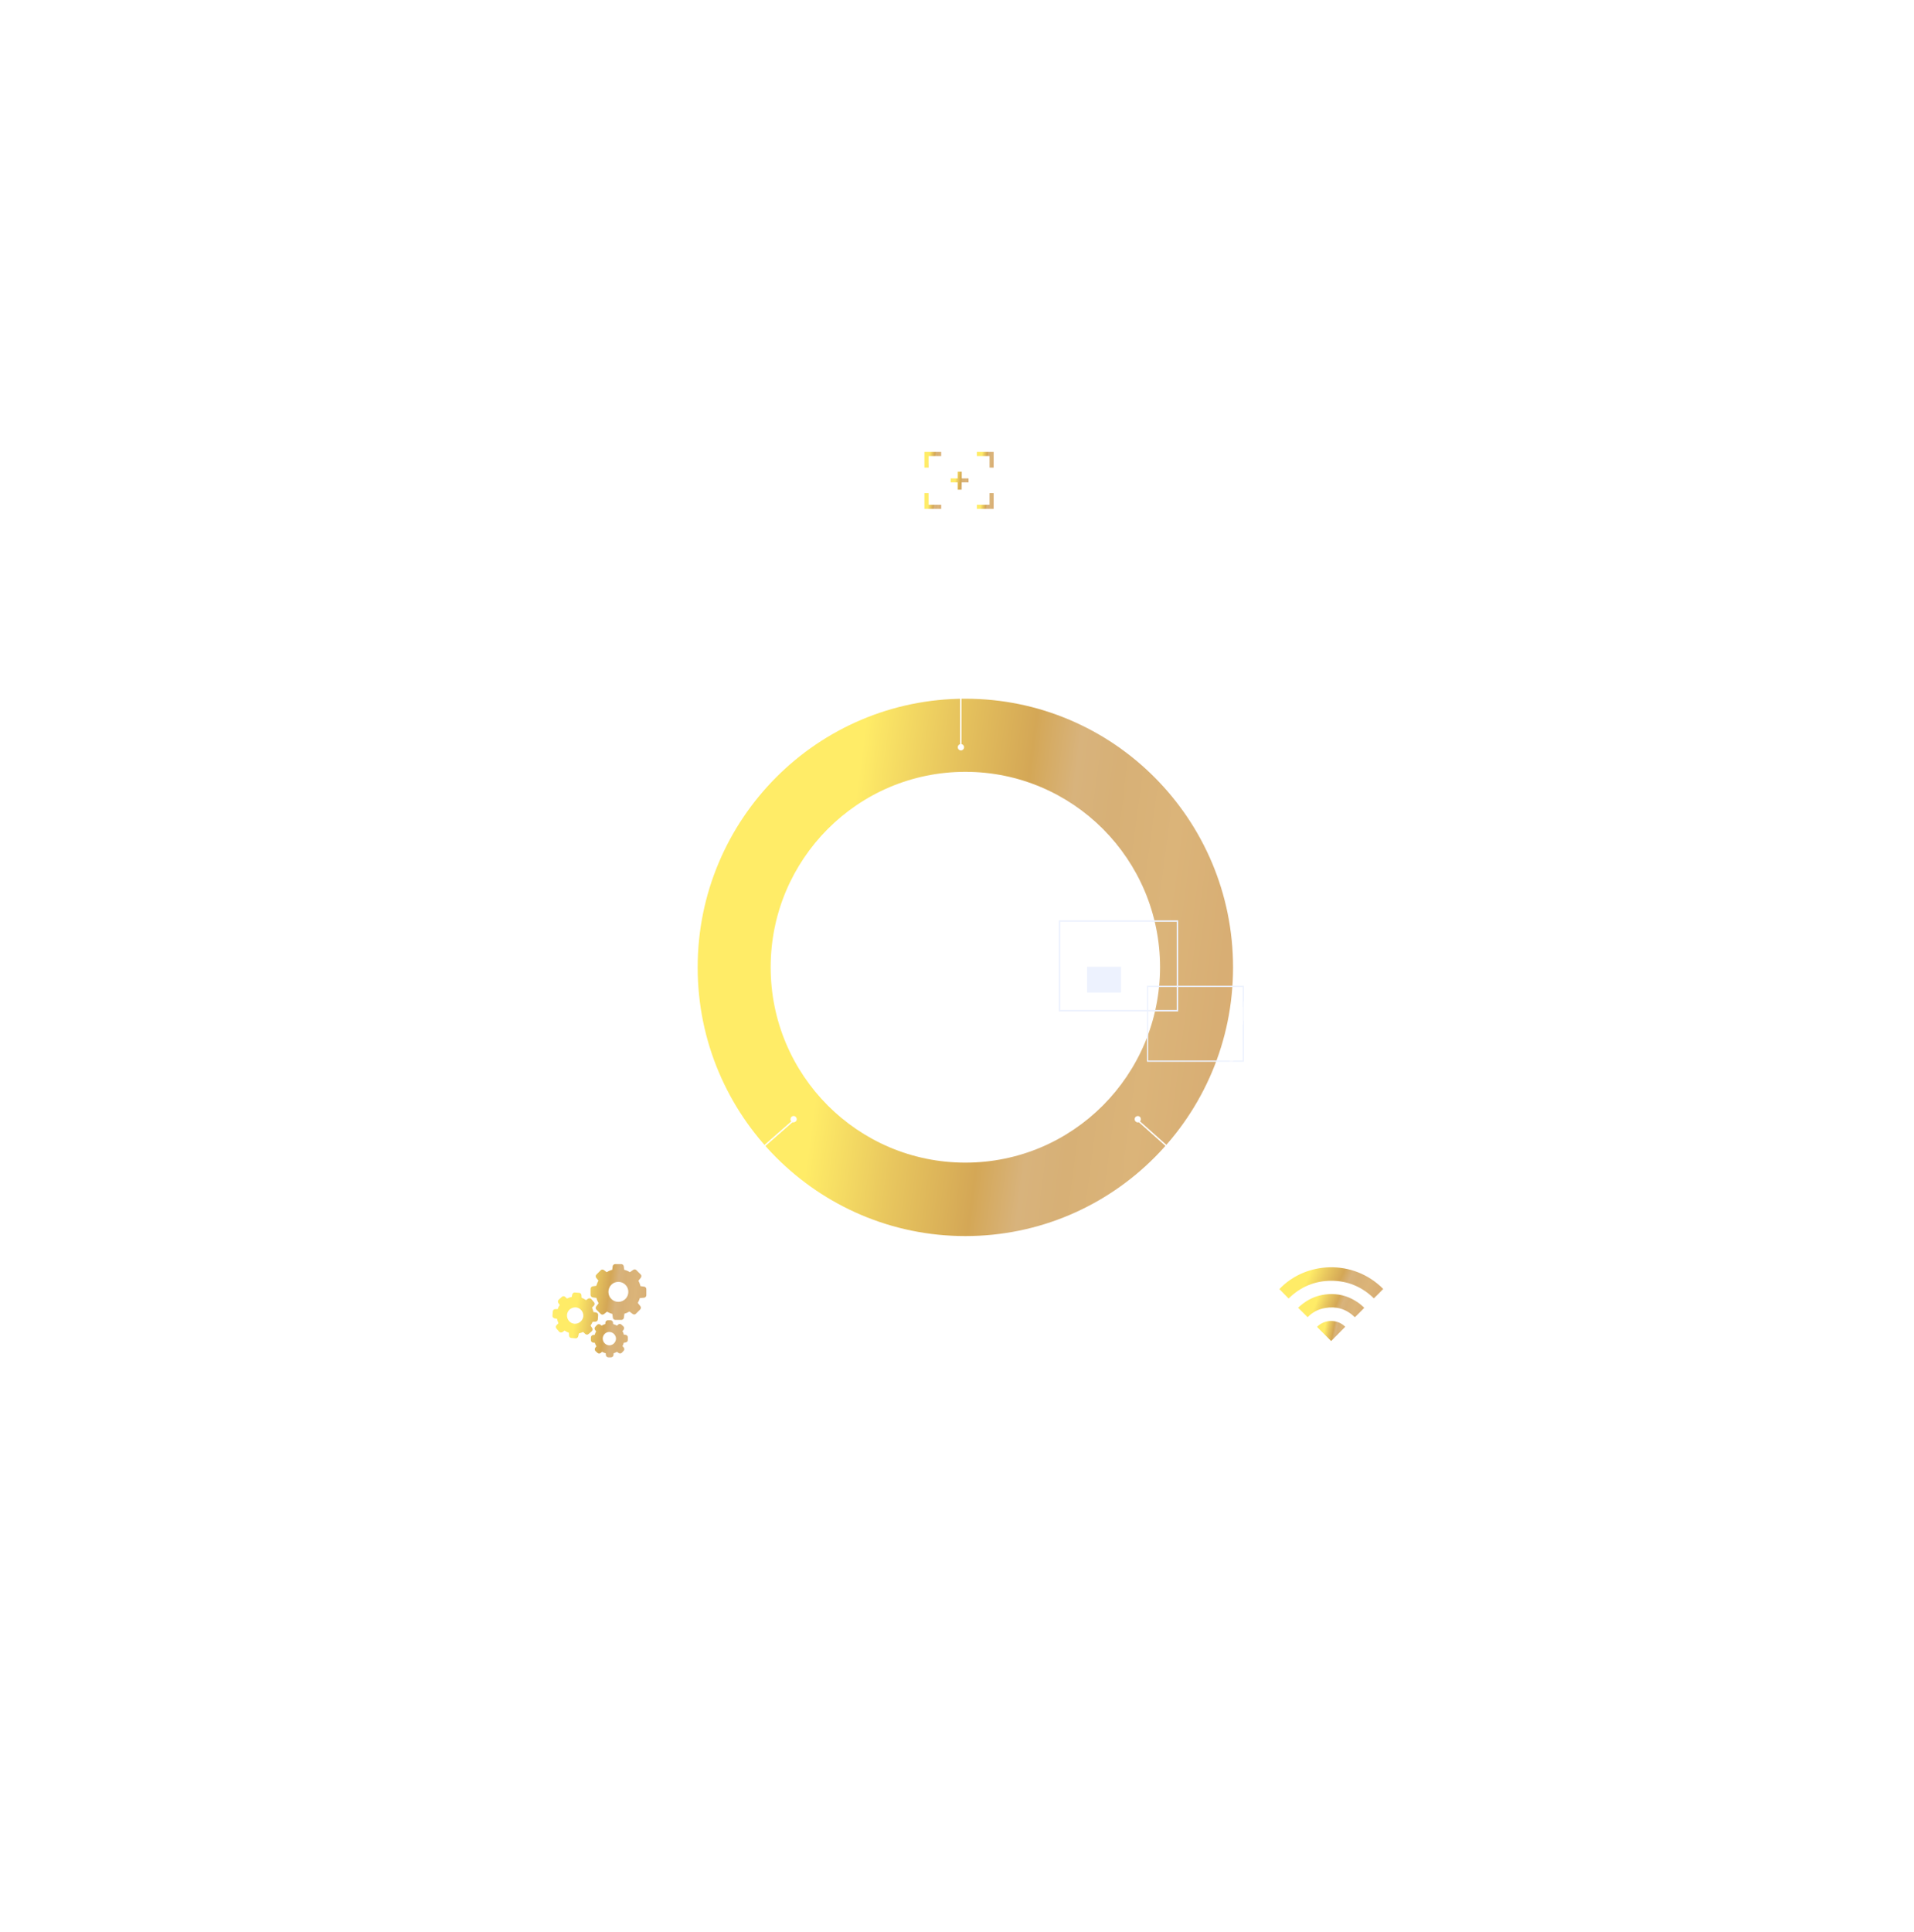 <svg width="1207" height="1218" viewBox="0 0 1207 1218" fill="none" xmlns="http://www.w3.org/2000/svg">
<g clip-path="url(#clip0_246_2790)">
<path d="M608.77 440.529C515.494 440.529 439.956 516.429 439.956 609.929C439.956 703.429 515.594 779.329 608.77 779.329C702.046 779.329 777.584 703.429 777.584 609.929C777.584 516.429 702.046 440.529 608.77 440.529ZM608.77 733.029C541.005 733.029 485.996 677.929 485.996 609.829C485.996 541.829 540.906 486.629 608.77 486.629C676.535 486.629 731.544 541.729 731.544 609.829C731.444 677.929 676.535 733.029 608.77 733.029Z" fill="url(#paint0_linear_246_2790)"/>
<g opacity="0.22">
<path d="M604.385 204.929C547.583 204.929 501.542 251.129 501.542 308.129C501.542 365.129 547.583 411.329 604.385 411.329C661.188 411.329 707.228 365.129 707.228 308.129C707.228 251.129 661.188 204.929 604.385 204.929ZM604.385 368.529C571.101 368.529 544.194 341.429 544.194 308.129C544.194 274.829 571.201 247.729 604.385 247.729C637.67 247.729 664.576 274.829 664.576 308.129C664.576 341.429 637.57 368.529 604.385 368.529Z" fill="white"/>
</g>
<path d="M632.986 546L560.438 593.4C554.658 597.1 555.755 605.9 562.232 608.1L640.161 639.9" stroke="white" stroke-width="3.031" stroke-miterlimit="10" stroke-linecap="round" stroke-linejoin="round"/>
<path d="M623.121 627.2C629.56 627.2 634.78 611.396 634.78 591.9C634.78 572.404 629.56 556.6 623.121 556.6C616.682 556.6 611.461 572.404 611.461 591.9C611.461 611.396 616.682 627.2 623.121 627.2Z" fill="white"/>
<path d="M531.923 661.399L535.463 672.104H535.602L539.135 661.399H541.845L537.05 675H534.008L529.22 661.399H531.923ZM545.874 675.206C545.227 675.206 544.645 675.091 544.127 674.861C543.614 674.626 543.206 674.281 542.905 673.824C542.609 673.368 542.46 672.806 542.46 672.138C542.46 671.562 542.566 671.086 542.779 670.71C542.991 670.333 543.281 670.032 543.649 669.806C544.016 669.581 544.43 669.41 544.891 669.295C545.356 669.176 545.836 669.089 546.332 669.036C546.93 668.974 547.415 668.919 547.787 668.87C548.158 668.817 548.429 668.737 548.597 668.631C548.769 668.52 548.856 668.35 548.856 668.12V668.08C548.856 667.579 548.707 667.192 548.411 666.917C548.114 666.643 547.687 666.506 547.129 666.506C546.54 666.506 546.073 666.634 545.728 666.891C545.387 667.148 545.157 667.451 545.037 667.801L542.792 667.482C542.969 666.862 543.262 666.344 543.669 665.928C544.076 665.507 544.574 665.193 545.163 664.985C545.752 664.772 546.403 664.666 547.116 664.666C547.607 664.666 548.096 664.724 548.583 664.839C549.071 664.954 549.516 665.144 549.918 665.41C550.321 665.671 550.645 666.028 550.888 666.479C551.136 666.931 551.26 667.495 551.26 668.173V675H548.949V673.599H548.869C548.723 673.882 548.517 674.148 548.251 674.396C547.99 674.639 547.66 674.836 547.262 674.987C546.868 675.133 546.405 675.206 545.874 675.206ZM546.498 673.439C546.981 673.439 547.399 673.344 547.753 673.154C548.108 672.959 548.38 672.702 548.57 672.383C548.765 672.065 548.862 671.717 548.862 671.341V670.139C548.787 670.201 548.659 670.258 548.477 670.311C548.3 670.364 548.101 670.411 547.88 670.451C547.658 670.491 547.439 670.526 547.222 670.557C547.005 670.588 546.817 670.614 546.658 670.637C546.299 670.685 545.978 670.765 545.695 670.876C545.411 670.986 545.188 671.141 545.024 671.341C544.86 671.535 544.778 671.788 544.778 672.098C544.778 672.54 544.94 672.875 545.263 673.101C545.586 673.326 545.998 673.439 546.498 673.439ZM556.549 661.399V675H554.145V661.399H556.549ZM565.991 670.71V664.799H568.395V675H566.064V673.187H565.958C565.727 673.758 565.349 674.225 564.822 674.588C564.299 674.951 563.655 675.133 562.889 675.133C562.221 675.133 561.63 674.985 561.116 674.688C560.607 674.387 560.208 673.951 559.921 673.38C559.633 672.804 559.489 672.109 559.489 671.294V664.799H561.893V670.922C561.893 671.569 562.07 672.082 562.424 672.463C562.779 672.844 563.243 673.034 563.819 673.034C564.173 673.034 564.516 672.948 564.848 672.775C565.181 672.602 565.453 672.346 565.665 672.005C565.882 671.659 565.991 671.228 565.991 670.71ZM575.851 675.199C574.828 675.199 573.945 674.987 573.201 674.562C572.462 674.132 571.893 673.526 571.494 672.742C571.096 671.954 570.896 671.026 570.896 669.959C570.896 668.91 571.096 667.989 571.494 667.196C571.897 666.399 572.459 665.78 573.181 665.337C573.903 664.89 574.751 664.666 575.725 664.666C576.353 664.666 576.947 664.768 577.505 664.972C578.067 665.171 578.563 665.481 578.992 665.901C579.426 666.322 579.767 666.858 580.015 667.509C580.263 668.155 580.387 668.925 580.387 669.82V670.557H572.025V668.936H578.082C578.078 668.476 577.978 668.066 577.783 667.708C577.589 667.345 577.316 667.059 576.967 666.851C576.621 666.643 576.218 666.539 575.758 666.539C575.266 666.539 574.835 666.658 574.463 666.898C574.091 667.132 573.801 667.442 573.593 667.827C573.389 668.208 573.285 668.627 573.281 669.083V670.497C573.281 671.09 573.389 671.6 573.606 672.025C573.823 672.445 574.126 672.769 574.516 672.994C574.906 673.216 575.362 673.326 575.884 673.326C576.234 673.326 576.55 673.278 576.834 673.18C577.117 673.078 577.363 672.93 577.571 672.735C577.779 672.54 577.936 672.299 578.043 672.011L580.287 672.264C580.146 672.857 579.876 673.375 579.477 673.818C579.083 674.256 578.578 674.597 577.963 674.841C577.347 675.08 576.643 675.199 575.851 675.199ZM588.101 675V661.399H593.202C594.247 661.399 595.123 661.593 595.832 661.983C596.545 662.373 597.082 662.908 597.446 663.59C597.813 664.268 597.997 665.038 597.997 665.901C597.997 666.774 597.813 667.548 597.446 668.226C597.078 668.903 596.536 669.437 595.818 669.826C595.101 670.212 594.218 670.404 593.168 670.404H589.788V668.379H592.836C593.447 668.379 593.948 668.272 594.337 668.06C594.727 667.847 595.015 667.555 595.201 667.183C595.391 666.811 595.486 666.384 595.486 665.901C595.486 665.419 595.391 664.994 595.201 664.626C595.015 664.259 594.725 663.973 594.331 663.769C593.941 663.561 593.439 663.457 592.823 663.457H590.565V675H588.101ZM600.498 675V664.799H602.829V666.499H602.936C603.122 665.91 603.44 665.456 603.892 665.138C604.348 664.814 604.868 664.653 605.453 664.653C605.585 664.653 605.734 664.659 605.898 664.673C606.066 664.682 606.205 664.697 606.316 664.719V666.931C606.214 666.895 606.053 666.864 605.831 666.838C605.614 666.807 605.404 666.791 605.2 666.791C604.762 666.791 604.368 666.886 604.018 667.077C603.673 667.263 603.4 667.522 603.201 667.854C603.002 668.186 602.902 668.569 602.902 669.003V675H600.498ZM612.41 675.199C611.414 675.199 610.551 674.98 609.82 674.542C609.09 674.103 608.523 673.49 608.12 672.702C607.722 671.914 607.522 670.993 607.522 669.939C607.522 668.886 607.722 667.962 608.12 667.17C608.523 666.377 609.09 665.762 609.82 665.324C610.551 664.885 611.414 664.666 612.41 664.666C613.407 664.666 614.27 664.885 615.001 665.324C615.731 665.762 616.296 666.377 616.694 667.17C617.097 667.962 617.298 668.886 617.298 669.939C617.298 670.993 617.097 671.914 616.694 672.702C616.296 673.49 615.731 674.103 615.001 674.542C614.27 674.98 613.407 675.199 612.41 675.199ZM612.424 673.273C612.964 673.273 613.416 673.125 613.779 672.828C614.142 672.527 614.412 672.124 614.589 671.62C614.77 671.115 614.861 670.553 614.861 669.933C614.861 669.308 614.77 668.744 614.589 668.239C614.412 667.73 614.142 667.325 613.779 667.024C613.416 666.723 612.964 666.572 612.424 666.572C611.87 666.572 611.41 666.723 611.042 667.024C610.679 667.325 610.407 667.73 610.225 668.239C610.048 668.744 609.96 669.308 609.96 669.933C609.96 670.553 610.048 671.115 610.225 671.62C610.407 672.124 610.679 672.527 611.042 672.828C611.41 673.125 611.87 673.273 612.424 673.273ZM619.807 678.825V664.799H622.171V666.486H622.31C622.434 666.238 622.609 665.974 622.835 665.695C623.061 665.412 623.366 665.171 623.752 664.972C624.137 664.768 624.628 664.666 625.226 664.666C626.014 664.666 626.725 664.868 627.358 665.27C627.995 665.669 628.5 666.26 628.872 667.044C629.248 667.823 629.437 668.779 629.437 669.913C629.437 671.033 629.253 671.985 628.885 672.769C628.518 673.552 628.018 674.15 627.384 674.562C626.751 674.973 626.034 675.179 625.233 675.179C624.648 675.179 624.163 675.082 623.778 674.887C623.393 674.692 623.083 674.458 622.848 674.183C622.618 673.904 622.439 673.641 622.31 673.393H622.211V678.825H619.807ZM622.164 669.899C622.164 670.559 622.257 671.137 622.443 671.633C622.634 672.129 622.906 672.516 623.26 672.795C623.619 673.07 624.053 673.207 624.562 673.207C625.093 673.207 625.538 673.065 625.897 672.782C626.255 672.494 626.525 672.102 626.707 671.606C626.893 671.106 626.986 670.537 626.986 669.899C626.986 669.266 626.895 668.704 626.714 668.213C626.532 667.721 626.262 667.336 625.903 667.057C625.545 666.778 625.098 666.639 624.562 666.639C624.048 666.639 623.612 666.774 623.253 667.044C622.895 667.314 622.623 667.692 622.437 668.179C622.255 668.666 622.164 669.24 622.164 669.899ZM636.413 675.199C635.416 675.199 634.553 674.98 633.822 674.542C633.092 674.103 632.525 673.49 632.122 672.702C631.724 671.914 631.525 670.993 631.525 669.939C631.525 668.886 631.724 667.962 632.122 667.17C632.525 666.377 633.092 665.762 633.822 665.324C634.553 664.885 635.416 664.666 636.413 664.666C637.409 664.666 638.272 664.885 639.003 665.324C639.733 665.762 640.298 666.377 640.696 667.17C641.099 667.962 641.301 668.886 641.301 669.939C641.301 670.993 641.099 671.914 640.696 672.702C640.298 673.49 639.733 674.103 639.003 674.542C638.272 674.98 637.409 675.199 636.413 675.199ZM636.426 673.273C636.966 673.273 637.418 673.125 637.781 672.828C638.144 672.527 638.414 672.124 638.591 671.62C638.772 671.115 638.863 670.553 638.863 669.933C638.863 669.308 638.772 668.744 638.591 668.239C638.414 667.73 638.144 667.325 637.781 667.024C637.418 666.723 636.966 666.572 636.426 666.572C635.872 666.572 635.412 666.723 635.044 667.024C634.681 667.325 634.409 667.73 634.228 668.239C634.051 668.744 633.962 669.308 633.962 669.933C633.962 670.553 634.051 671.115 634.228 671.62C634.409 672.124 634.681 672.527 635.044 672.828C635.412 673.125 635.872 673.273 636.426 673.273ZM651.871 667.495L649.68 667.734C649.618 667.513 649.509 667.305 649.354 667.11C649.204 666.915 649 666.758 648.743 666.639C648.486 666.519 648.172 666.459 647.8 666.459C647.3 666.459 646.879 666.568 646.538 666.785C646.202 667.002 646.036 667.283 646.04 667.628C646.036 667.925 646.144 668.166 646.366 668.352C646.591 668.538 646.963 668.691 647.481 668.81L649.221 669.182C650.187 669.39 650.904 669.72 651.373 670.172C651.847 670.623 652.086 671.214 652.09 671.945C652.086 672.587 651.898 673.154 651.526 673.645C651.158 674.132 650.647 674.513 649.992 674.787C649.337 675.062 648.584 675.199 647.734 675.199C646.485 675.199 645.48 674.938 644.719 674.416C643.957 673.889 643.503 673.156 643.357 672.217L645.702 671.991C645.808 672.452 646.034 672.8 646.379 673.034C646.724 673.269 647.174 673.386 647.727 673.386C648.298 673.386 648.757 673.269 649.102 673.034C649.452 672.8 649.627 672.509 649.627 672.164C649.627 671.872 649.514 671.631 649.288 671.44C649.066 671.25 648.721 671.104 648.252 671.002L646.512 670.637C645.533 670.433 644.809 670.09 644.34 669.607C643.871 669.12 643.638 668.505 643.643 667.761C643.638 667.132 643.809 666.588 644.154 666.127C644.504 665.662 644.989 665.304 645.609 665.051C646.233 664.794 646.952 664.666 647.767 664.666C648.962 664.666 649.903 664.921 650.59 665.43C651.28 665.939 651.708 666.627 651.871 667.495ZM654.54 675V664.799H656.945V675H654.54ZM655.749 663.351C655.368 663.351 655.041 663.225 654.766 662.973C654.492 662.716 654.355 662.408 654.355 662.049C654.355 661.686 654.492 661.379 654.766 661.126C655.041 660.869 655.368 660.741 655.749 660.741C656.134 660.741 656.462 660.869 656.732 661.126C657.007 661.379 657.144 661.686 657.144 662.049C657.144 662.408 657.007 662.716 656.732 662.973C656.462 663.225 656.134 663.351 655.749 663.351ZM664.978 664.799V666.658H659.114V664.799H664.978ZM660.562 662.355H662.966V671.932C662.966 672.255 663.015 672.503 663.112 672.676C663.214 672.844 663.347 672.959 663.511 673.021C663.674 673.083 663.856 673.114 664.055 673.114C664.206 673.114 664.343 673.103 664.467 673.081C664.595 673.059 664.693 673.039 664.759 673.021L665.164 674.9C665.036 674.945 664.852 674.993 664.613 675.046C664.378 675.1 664.091 675.131 663.75 675.139C663.148 675.157 662.605 675.066 662.123 674.867C661.64 674.664 661.257 674.349 660.974 673.924C660.695 673.499 660.557 672.968 660.562 672.33V662.355ZM667.457 675V664.799H669.861V675H667.457ZM668.665 663.351C668.285 663.351 667.957 663.225 667.682 662.973C667.408 662.716 667.271 662.408 667.271 662.049C667.271 661.686 667.408 661.379 667.682 661.126C667.957 660.869 668.285 660.741 668.665 660.741C669.05 660.741 669.378 660.869 669.648 661.126C669.923 661.379 670.06 661.686 670.06 662.049C670.06 662.408 669.923 662.716 669.648 662.973C669.378 663.225 669.05 663.351 668.665 663.351ZM677.25 675.199C676.254 675.199 675.391 674.98 674.66 674.542C673.93 674.103 673.363 673.49 672.96 672.702C672.561 671.914 672.362 670.993 672.362 669.939C672.362 668.886 672.561 667.962 672.96 667.17C673.363 666.377 673.93 665.762 674.66 665.324C675.391 664.885 676.254 664.666 677.25 664.666C678.246 664.666 679.11 664.885 679.84 665.324C680.571 665.762 681.135 666.377 681.534 667.17C681.937 667.962 682.138 668.886 682.138 669.939C682.138 670.993 681.937 671.914 681.534 672.702C681.135 673.49 680.571 674.103 679.84 674.542C679.11 674.98 678.246 675.199 677.25 675.199ZM677.264 673.273C677.804 673.273 678.255 673.125 678.618 672.828C678.981 672.527 679.251 672.124 679.429 671.62C679.61 671.115 679.701 670.553 679.701 669.933C679.701 669.308 679.61 668.744 679.429 668.239C679.251 667.73 678.981 667.325 678.618 667.024C678.255 666.723 677.804 666.572 677.264 666.572C676.71 666.572 676.25 666.723 675.882 667.024C675.519 667.325 675.247 667.73 675.065 668.239C674.888 668.744 674.8 669.308 674.8 669.933C674.8 670.553 674.888 671.115 675.065 671.62C675.247 672.124 675.519 672.527 675.882 672.828C676.25 673.125 676.71 673.273 677.264 673.273ZM687.051 669.023V675H684.646V664.799H686.944V666.532H687.064C687.298 665.961 687.673 665.507 688.186 665.171C688.704 664.834 689.344 664.666 690.106 664.666C690.81 664.666 691.423 664.817 691.945 665.118C692.472 665.419 692.879 665.855 693.167 666.426C693.459 666.997 693.603 667.69 693.599 668.505V675H691.195V668.877C691.195 668.195 691.018 667.661 690.663 667.276C690.314 666.891 689.829 666.698 689.209 666.698C688.788 666.698 688.414 666.791 688.087 666.977C687.763 667.159 687.509 667.422 687.323 667.768C687.141 668.113 687.051 668.531 687.051 669.023Z" fill="white"/>
<path d="M706.93 609.529H685.504V625.829H706.93V609.529Z" fill="#EDF2FE"/>
<path d="M742.506 580.729H668.164V637.229H742.506V580.729Z" stroke="#EDF2FE" stroke-width="0.956" stroke-miterlimit="10"/>
<path d="M784.062 621.928H723.671V669.028H784.062V621.928Z" stroke="#EDF2FE" stroke-width="0.787" stroke-miterlimit="10"/>
<path d="M605.88 471.228V331.928" stroke="white" stroke-width="0.893" stroke-miterlimit="10"/>
<path d="M607.973 471.129C607.973 472.229 607.076 473.129 605.98 473.129C604.883 473.129 603.987 472.229 603.987 471.129C603.987 470.029 604.883 469.129 605.98 469.129C607.076 469.129 607.973 470.029 607.973 471.129Z" fill="white"/>
<path d="M607.973 332.029C607.973 330.929 607.076 330.029 605.98 330.029C604.883 330.029 603.987 330.929 603.987 332.029C603.987 333.129 604.883 334.029 605.98 334.029C607.076 334.129 607.973 333.229 607.973 332.029Z" fill="white"/>
<g opacity="0.22">
<path d="M908.531 885.737C942.933 847.12 939.683 787.646 901.398 753.037C863.113 718.336 804.15 721.615 769.838 760.232C735.436 798.849 738.686 858.322 776.971 892.932C815.166 927.632 874.129 924.445 908.531 885.737ZM798.552 786.28C818.688 763.693 853.18 761.78 875.573 782.09C897.966 802.401 899.863 837.192 879.727 859.78C859.591 882.367 825.098 884.279 802.705 863.969C780.312 843.659 778.416 808.867 798.552 786.28Z" fill="white"/>
<path d="M452.116 885.737C486.518 847.12 483.267 787.646 444.982 753.037C406.697 718.336 347.735 721.615 313.423 760.232C279.021 798.849 282.271 858.322 320.556 892.932C358.751 927.632 417.713 924.445 452.116 885.737ZM342.137 786.28C362.272 763.693 396.765 761.78 419.158 782.09C441.551 802.401 443.447 837.192 423.312 859.78C403.176 882.367 368.683 884.279 346.29 863.969C323.897 843.659 322.001 808.867 342.137 786.28Z" fill="white"/>
</g>
<g opacity="0.47" filter="url(#filter0_d_246_2790)">
<path d="M734.475 736.061C803.901 666.394 803.901 553.442 734.475 483.775C665.049 414.108 552.488 414.108 483.062 483.775C413.636 553.442 413.636 666.394 483.062 736.061C552.488 805.728 665.049 805.728 734.475 736.061Z" stroke="white" stroke-width="1.88" stroke-miterlimit="10" shape-rendering="crispEdges"/>
</g>
<path d="M582.96 294.828H585.551V287.528H593.523V284.928H582.96V294.828Z" fill="url(#paint1_linear_246_2790)"/>
<path d="M616.045 284.928V287.528H624.017V294.828H626.608V284.928H616.045Z" fill="url(#paint2_linear_246_2790)"/>
<path d="M585.551 310.928H582.96V320.828H593.523V318.228H585.551V310.928Z" fill="url(#paint3_linear_246_2790)"/>
<path d="M624.017 318.228H616.045V320.828H626.608V310.928H624.017V318.228Z" fill="url(#paint4_linear_246_2790)"/>
<path d="M606.478 297.428H603.887V301.628H599.502V304.128H603.887V308.728H606.478V304.128H610.763V301.628H606.478V297.428Z" fill="url(#paint5_linear_246_2790)"/>
<path opacity="0.47" d="M898 904.002C1058.58 743.425 1058.58 483.079 898 322.502C737.423 161.925 477.077 161.925 316.5 322.502C155.923 483.078 155.923 743.425 316.5 904.002C477.077 1064.58 737.423 1064.58 898 904.002Z" stroke="white" stroke-opacity="0.8" stroke-width="0.962" stroke-miterlimit="10"/>
<path opacity="0.2" d="M1016.25 1022.25C1242.13 796.366 1242.13 430.134 1016.25 204.25C790.366 -21.634 424.135 -21.635 198.25 204.25C-27.634 430.134 -27.634 796.366 198.25 1022.25C424.135 1248.13 790.366 1248.13 1016.25 1022.25Z" stroke="white" stroke-opacity="0.8" stroke-width="0.962" stroke-miterlimit="10"/>
<path d="M872.285 812.666C870.347 814.708 868.41 816.652 866.375 818.596C858.916 811.305 849.906 807.514 839.54 807.514C829.174 807.514 820.165 811.305 812.608 818.694C810.671 816.652 808.733 814.708 806.796 812.764C823.362 795.265 853.394 793.613 872.285 812.666Z" fill="url(#paint6_linear_246_2790)"/>
<path d="M824.621 830.456C822.587 828.512 820.649 826.568 818.615 824.526C819.002 824.138 819.39 823.749 819.778 823.457C824.331 819.471 829.562 816.944 835.568 816.166C841.575 815.388 847.291 816.263 852.619 818.985C855.234 820.346 857.753 821.999 859.885 824.138C860.369 824.624 860.369 824.624 859.885 825.012C858.141 826.762 856.494 828.512 854.75 830.165C854.459 830.456 854.363 830.456 853.975 830.165C848.744 825.11 842.447 823.457 835.472 824.721C831.403 825.401 827.915 827.248 824.912 830.165C824.815 830.359 824.718 830.456 824.621 830.456Z" fill="url(#paint7_linear_246_2790)"/>
<path d="M839.443 845.525C837.99 844.066 836.44 842.511 834.987 841.053C833.631 839.692 832.274 838.331 830.918 836.97C830.627 836.678 830.627 836.484 830.918 836.192C835.665 831.817 843.125 831.72 847.872 836.095C848.356 836.581 848.356 836.581 847.872 836.97C845.062 839.789 842.35 842.608 839.54 845.427C839.637 845.427 839.54 845.427 839.443 845.525Z" fill="url(#paint8_linear_246_2790)"/>
<path d="M717.107 706L814.768 793" stroke="white" stroke-width="0.893" stroke-miterlimit="10"/>
<path d="M716.197 707.129C715.399 706.429 715.3 705.129 715.997 704.329C716.695 703.529 717.99 703.429 718.787 704.129C719.585 704.829 719.684 706.129 718.987 706.929C718.289 707.829 717.093 707.929 716.197 707.129Z" fill="white"/>
<path d="M813.441 794.503C814.238 795.203 815.534 795.203 816.231 794.303C816.929 793.503 816.929 792.203 816.032 791.503C815.235 790.803 813.939 790.803 813.242 791.703C812.544 792.503 812.644 793.803 813.441 794.503Z" fill="white"/>
<path d="M406.199 818.202C406.996 818.102 407.594 817.402 407.594 816.602V812.802C407.594 812.002 406.996 811.302 406.199 811.202L403.907 810.902C403.608 809.702 403.209 808.602 402.611 807.502L404.106 805.602C404.604 805.002 404.604 804.002 404.006 803.502L401.316 800.802C400.718 800.202 399.821 800.202 399.223 800.702L397.23 802.102C396.134 801.402 394.938 800.902 393.642 800.602L393.343 798.402C393.244 797.602 392.546 797.002 391.749 797.002H387.962C387.165 797.002 386.467 797.602 386.367 798.402L386.068 800.602C384.873 800.902 383.677 801.402 382.581 802.102L380.886 800.802C380.289 800.302 379.292 800.302 378.794 800.902L376.103 803.602C375.505 804.202 375.505 805.102 376.003 805.702L377.399 807.402C376.801 808.402 376.402 809.602 376.003 810.702L373.811 811.002C373.014 811.102 372.416 811.802 372.416 812.602V816.402C372.416 817.202 373.014 817.902 373.811 818.002L376.103 818.302C376.402 819.502 376.9 820.602 377.498 821.702L376.003 823.602C375.505 824.202 375.505 825.202 376.103 825.702L378.794 828.402C379.392 829.002 380.289 829.002 380.886 828.502L382.78 827.002C383.876 827.602 384.972 828.102 386.168 828.402L386.467 830.802C386.567 831.602 387.264 832.202 388.062 832.202H391.848C392.646 832.202 393.343 831.602 393.443 830.802L393.742 828.302C394.838 828.002 395.934 827.502 396.931 826.902L398.924 828.402C399.522 828.902 400.518 828.902 401.017 828.302L403.707 825.602C404.305 825.002 404.305 824.102 403.807 823.502L402.212 821.502C402.711 820.502 403.209 819.502 403.508 818.402L406.199 818.202ZM389.955 808.202C393.443 808.202 396.233 811.002 396.233 814.502C396.233 818.002 393.443 820.802 389.955 820.802C386.467 820.802 383.677 818.002 383.677 814.502C383.677 811.002 386.467 808.202 389.955 808.202ZM352.385 819.402C351.788 819.902 351.688 820.802 352.087 821.502L352.983 822.802C352.385 823.602 351.987 824.502 351.688 825.402H350.093C349.296 825.402 348.599 826.102 348.599 826.902L348.399 829.502C348.3 830.302 348.898 831.002 349.695 831.202L351.289 831.502C351.489 832.502 351.788 833.402 352.186 834.302L350.99 835.502C350.392 836.102 350.392 837.002 350.891 837.602L352.585 839.602C353.083 840.202 353.98 840.302 354.677 839.902L356.073 838.902C356.87 839.502 357.767 839.902 358.763 840.302L358.863 842.102C358.863 842.902 359.561 843.602 360.358 843.602L362.949 843.802C363.746 843.902 364.444 843.302 364.643 842.502L365.042 840.702C365.938 840.502 366.835 840.202 367.732 839.802L369.028 841.002C369.626 841.602 370.522 841.602 371.12 841.102L373.113 839.402C373.711 838.902 373.811 838.002 373.412 837.302L372.416 835.802C372.914 835.002 373.313 834.202 373.711 833.402L375.505 833.302C376.302 833.302 377 832.602 377 831.802L377.199 829.202C377.299 828.402 376.701 827.702 375.904 827.502L374.21 827.202C374.01 826.202 373.711 825.302 373.313 824.402L374.509 823.202C375.107 822.602 375.107 821.702 374.608 821.102L372.914 819.102C372.416 818.502 371.519 818.402 370.821 818.802L369.526 819.702C368.629 819.102 367.732 818.602 366.736 818.202L366.636 816.602C366.636 815.802 365.938 815.102 365.141 815.102L362.55 814.902C361.753 814.802 361.055 815.402 360.856 816.202L360.557 817.702C359.561 817.902 358.564 818.202 357.567 818.702L356.471 817.702C355.873 817.102 354.976 817.102 354.379 817.602L352.385 819.402ZM362.251 834.602C359.461 834.402 357.368 831.902 357.567 829.002C357.767 826.202 360.258 824.102 363.148 824.302C365.938 824.502 368.031 827.002 367.832 829.902C367.533 832.702 365.042 834.802 362.251 834.602ZM393.443 841.502C393.244 840.702 392.945 840.002 392.546 839.302L393.244 838.402C393.742 837.802 393.642 836.802 393.144 836.302L391.948 835.202C391.35 834.602 390.453 834.602 389.855 835.102L389.058 835.802C388.261 835.402 387.464 835.002 386.666 834.802L386.567 833.802C386.467 833.002 385.77 832.402 384.972 832.402H383.378C382.581 832.402 381.883 833.002 381.783 833.802L381.684 834.802C380.886 835.002 380.089 835.402 379.392 835.802L378.594 835.202C377.997 834.702 377 834.802 376.502 835.302L375.406 836.502C374.808 837.102 374.808 838.002 375.306 838.602L375.904 839.402C375.505 840.102 375.206 840.902 375.007 841.602L374.01 841.702C373.213 841.802 372.615 842.502 372.615 843.302V844.902C372.615 845.702 373.213 846.402 374.01 846.502L375.107 846.602C375.306 847.402 375.605 848.102 376.103 848.802L375.406 849.702C374.907 850.302 375.007 851.302 375.505 851.802L376.701 852.902C377.299 853.502 378.196 853.502 378.794 853.002L379.691 852.302C380.388 852.702 381.185 853.002 381.983 853.202L382.082 854.402C382.182 855.202 382.88 855.802 383.677 855.802H385.271C386.068 855.802 386.766 855.202 386.866 854.402L386.965 853.202C387.663 853.002 388.361 852.702 389.058 852.302L390.055 853.002C390.653 853.502 391.649 853.402 392.147 852.902L393.244 851.702C393.842 851.102 393.842 850.202 393.343 849.602L392.546 848.702C392.945 848.002 393.144 847.402 393.343 846.602L394.539 846.402C395.336 846.302 395.934 845.602 395.934 844.802V843.202C395.934 842.402 395.336 841.702 394.539 841.602L393.443 841.502ZM384.175 839.802C386.467 839.802 388.361 841.602 388.46 843.902C388.46 846.202 386.666 848.102 384.374 848.202C382.082 848.202 380.189 846.402 380.089 844.102C379.99 841.802 381.883 839.802 384.175 839.802Z" fill="url(#paint9_linear_246_2790)"/>
<path d="M500.859 706L406.188 789" stroke="white" stroke-width="0.893" stroke-miterlimit="10"/>
<path d="M499.15 704.129C499.948 703.429 501.243 703.429 501.941 704.329C502.638 705.129 502.638 706.429 501.741 707.129C500.844 707.829 499.649 707.829 498.951 706.929C498.253 706.229 498.353 704.929 499.15 704.129Z" fill="white"/>
<path d="M403.864 788.503C403.067 789.203 402.967 790.503 403.665 791.303C404.362 792.103 405.658 792.203 406.455 791.503C407.252 790.803 407.352 789.503 406.654 788.703C405.957 787.803 404.761 787.803 403.864 788.503Z" fill="white"/>
</g>
<defs>
<filter id="filter0_d_246_2790" x="391.054" y="391.583" width="435.428" height="436.669" filterUnits="userSpaceOnUse" color-interpolation-filters="sRGB">
<feFlood flood-opacity="0" result="BackgroundImageFix"/>
<feColorMatrix in="SourceAlpha" type="matrix" values="0 0 0 0 0 0 0 0 0 0 0 0 0 0 0 0 0 0 127 0" result="hardAlpha"/>
<feOffset/>
<feGaussianBlur stdDeviation="19.5"/>
<feComposite in2="hardAlpha" operator="out"/>
<feColorMatrix type="matrix" values="0 0 0 0 1 0 0 0 0 1 0 0 0 0 1 0 0 0 1 0"/>
<feBlend mode="normal" in2="BackgroundImageFix" result="effect1_dropShadow_246_2790"/>
<feBlend mode="normal" in="SourceGraphic" in2="effect1_dropShadow_246_2790" result="shape"/>
</filter>
<linearGradient id="paint0_linear_246_2790" x1="541.245" y1="488.472" x2="834.705" y2="527.598" gradientUnits="userSpaceOnUse">
<stop stop-color="#FFEC67"/>
<stop offset="0.183" stop-color="#E8C65E"/>
<stop offset="0.36" stop-color="#D4A756"/>
<stop offset="0.46" stop-color="#D8B37C"/>
<stop offset="0.548" stop-color="#D7B076"/>
<stop offset="0.688" stop-color="#DBB479"/>
<stop offset="0.828" stop-color="#D8AE74"/>
<stop offset="1" stop-color="#DFAC6E"/>
</linearGradient>
<linearGradient id="paint1_linear_246_2790" x1="586.129" y1="286.329" x2="595.287" y2="287.637" gradientUnits="userSpaceOnUse">
<stop stop-color="#FFEC67"/>
<stop offset="0.183" stop-color="#E8C65E"/>
<stop offset="0.36" stop-color="#D4A756"/>
<stop offset="0.46" stop-color="#D8B37C"/>
<stop offset="0.548" stop-color="#D7B076"/>
<stop offset="0.688" stop-color="#DBB479"/>
<stop offset="0.828" stop-color="#D8AE74"/>
<stop offset="1" stop-color="#DFAC6E"/>
</linearGradient>
<linearGradient id="paint2_linear_246_2790" x1="619.214" y1="286.329" x2="628.372" y2="287.637" gradientUnits="userSpaceOnUse">
<stop stop-color="#FFEC67"/>
<stop offset="0.183" stop-color="#E8C65E"/>
<stop offset="0.36" stop-color="#D4A756"/>
<stop offset="0.46" stop-color="#D8B37C"/>
<stop offset="0.548" stop-color="#D7B076"/>
<stop offset="0.688" stop-color="#DBB479"/>
<stop offset="0.828" stop-color="#D8AE74"/>
<stop offset="1" stop-color="#DFAC6E"/>
</linearGradient>
<linearGradient id="paint3_linear_246_2790" x1="586.129" y1="312.329" x2="595.287" y2="313.637" gradientUnits="userSpaceOnUse">
<stop stop-color="#FFEC67"/>
<stop offset="0.183" stop-color="#E8C65E"/>
<stop offset="0.36" stop-color="#D4A756"/>
<stop offset="0.46" stop-color="#D8B37C"/>
<stop offset="0.548" stop-color="#D7B076"/>
<stop offset="0.688" stop-color="#DBB479"/>
<stop offset="0.828" stop-color="#D8AE74"/>
<stop offset="1" stop-color="#DFAC6E"/>
</linearGradient>
<linearGradient id="paint4_linear_246_2790" x1="619.214" y1="312.329" x2="628.372" y2="313.637" gradientUnits="userSpaceOnUse">
<stop stop-color="#FFEC67"/>
<stop offset="0.183" stop-color="#E8C65E"/>
<stop offset="0.36" stop-color="#D4A756"/>
<stop offset="0.46" stop-color="#D8B37C"/>
<stop offset="0.548" stop-color="#D7B076"/>
<stop offset="0.688" stop-color="#DBB479"/>
<stop offset="0.828" stop-color="#D8AE74"/>
<stop offset="1" stop-color="#DFAC6E"/>
</linearGradient>
<linearGradient id="paint5_linear_246_2790" x1="602.88" y1="299.028" x2="612.668" y2="300.332" gradientUnits="userSpaceOnUse">
<stop stop-color="#FFEC67"/>
<stop offset="0.183" stop-color="#E8C65E"/>
<stop offset="0.36" stop-color="#D4A756"/>
<stop offset="0.46" stop-color="#D8B37C"/>
<stop offset="0.548" stop-color="#D7B076"/>
<stop offset="0.688" stop-color="#DBB479"/>
<stop offset="0.828" stop-color="#D8AE74"/>
<stop offset="1" stop-color="#DFAC6E"/>
</linearGradient>
<linearGradient id="paint6_linear_246_2790" x1="826.442" y1="801.787" x2="874.804" y2="823.303" gradientUnits="userSpaceOnUse">
<stop stop-color="#FFEC67"/>
<stop offset="0.183" stop-color="#E8C65E"/>
<stop offset="0.36" stop-color="#D4A756"/>
<stop offset="0.46" stop-color="#D8B37C"/>
<stop offset="0.548" stop-color="#D7B076"/>
<stop offset="0.688" stop-color="#DBB479"/>
<stop offset="0.828" stop-color="#D8AE74"/>
<stop offset="1" stop-color="#DFAC6E"/>
</linearGradient>
<linearGradient id="paint7_linear_246_2790" x1="831.105" y1="817.955" x2="863.234" y2="830.244" gradientUnits="userSpaceOnUse">
<stop stop-color="#FFEC67"/>
<stop offset="0.183" stop-color="#E8C65E"/>
<stop offset="0.36" stop-color="#D4A756"/>
<stop offset="0.46" stop-color="#D8B37C"/>
<stop offset="0.548" stop-color="#D7B076"/>
<stop offset="0.688" stop-color="#DBB479"/>
<stop offset="0.828" stop-color="#D8AE74"/>
<stop offset="1" stop-color="#DFAC6E"/>
</linearGradient>
<linearGradient id="paint8_linear_246_2790" x1="835.961" y1="834.654" x2="850.958" y2="837.432" gradientUnits="userSpaceOnUse">
<stop stop-color="#FFEC67"/>
<stop offset="0.183" stop-color="#E8C65E"/>
<stop offset="0.36" stop-color="#D4A756"/>
<stop offset="0.46" stop-color="#D8B37C"/>
<stop offset="0.548" stop-color="#D7B076"/>
<stop offset="0.688" stop-color="#DBB479"/>
<stop offset="0.828" stop-color="#D8AE74"/>
<stop offset="1" stop-color="#DFAC6E"/>
</linearGradient>
<linearGradient id="paint9_linear_246_2790" x1="366.15" y1="805.322" x2="417.592" y2="812.252" gradientUnits="userSpaceOnUse">
<stop stop-color="#FFEC67"/>
<stop offset="0.183" stop-color="#E8C65E"/>
<stop offset="0.36" stop-color="#D4A756"/>
<stop offset="0.46" stop-color="#D8B37C"/>
<stop offset="0.548" stop-color="#D7B076"/>
<stop offset="0.688" stop-color="#DBB479"/>
<stop offset="0.828" stop-color="#D8AE74"/>
<stop offset="1" stop-color="#DFAC6E"/>
</linearGradient>
<clipPath id="clip0_246_2790">
<rect width="1207" height="1218" fill="white"/>
</clipPath>
</defs>
</svg>
